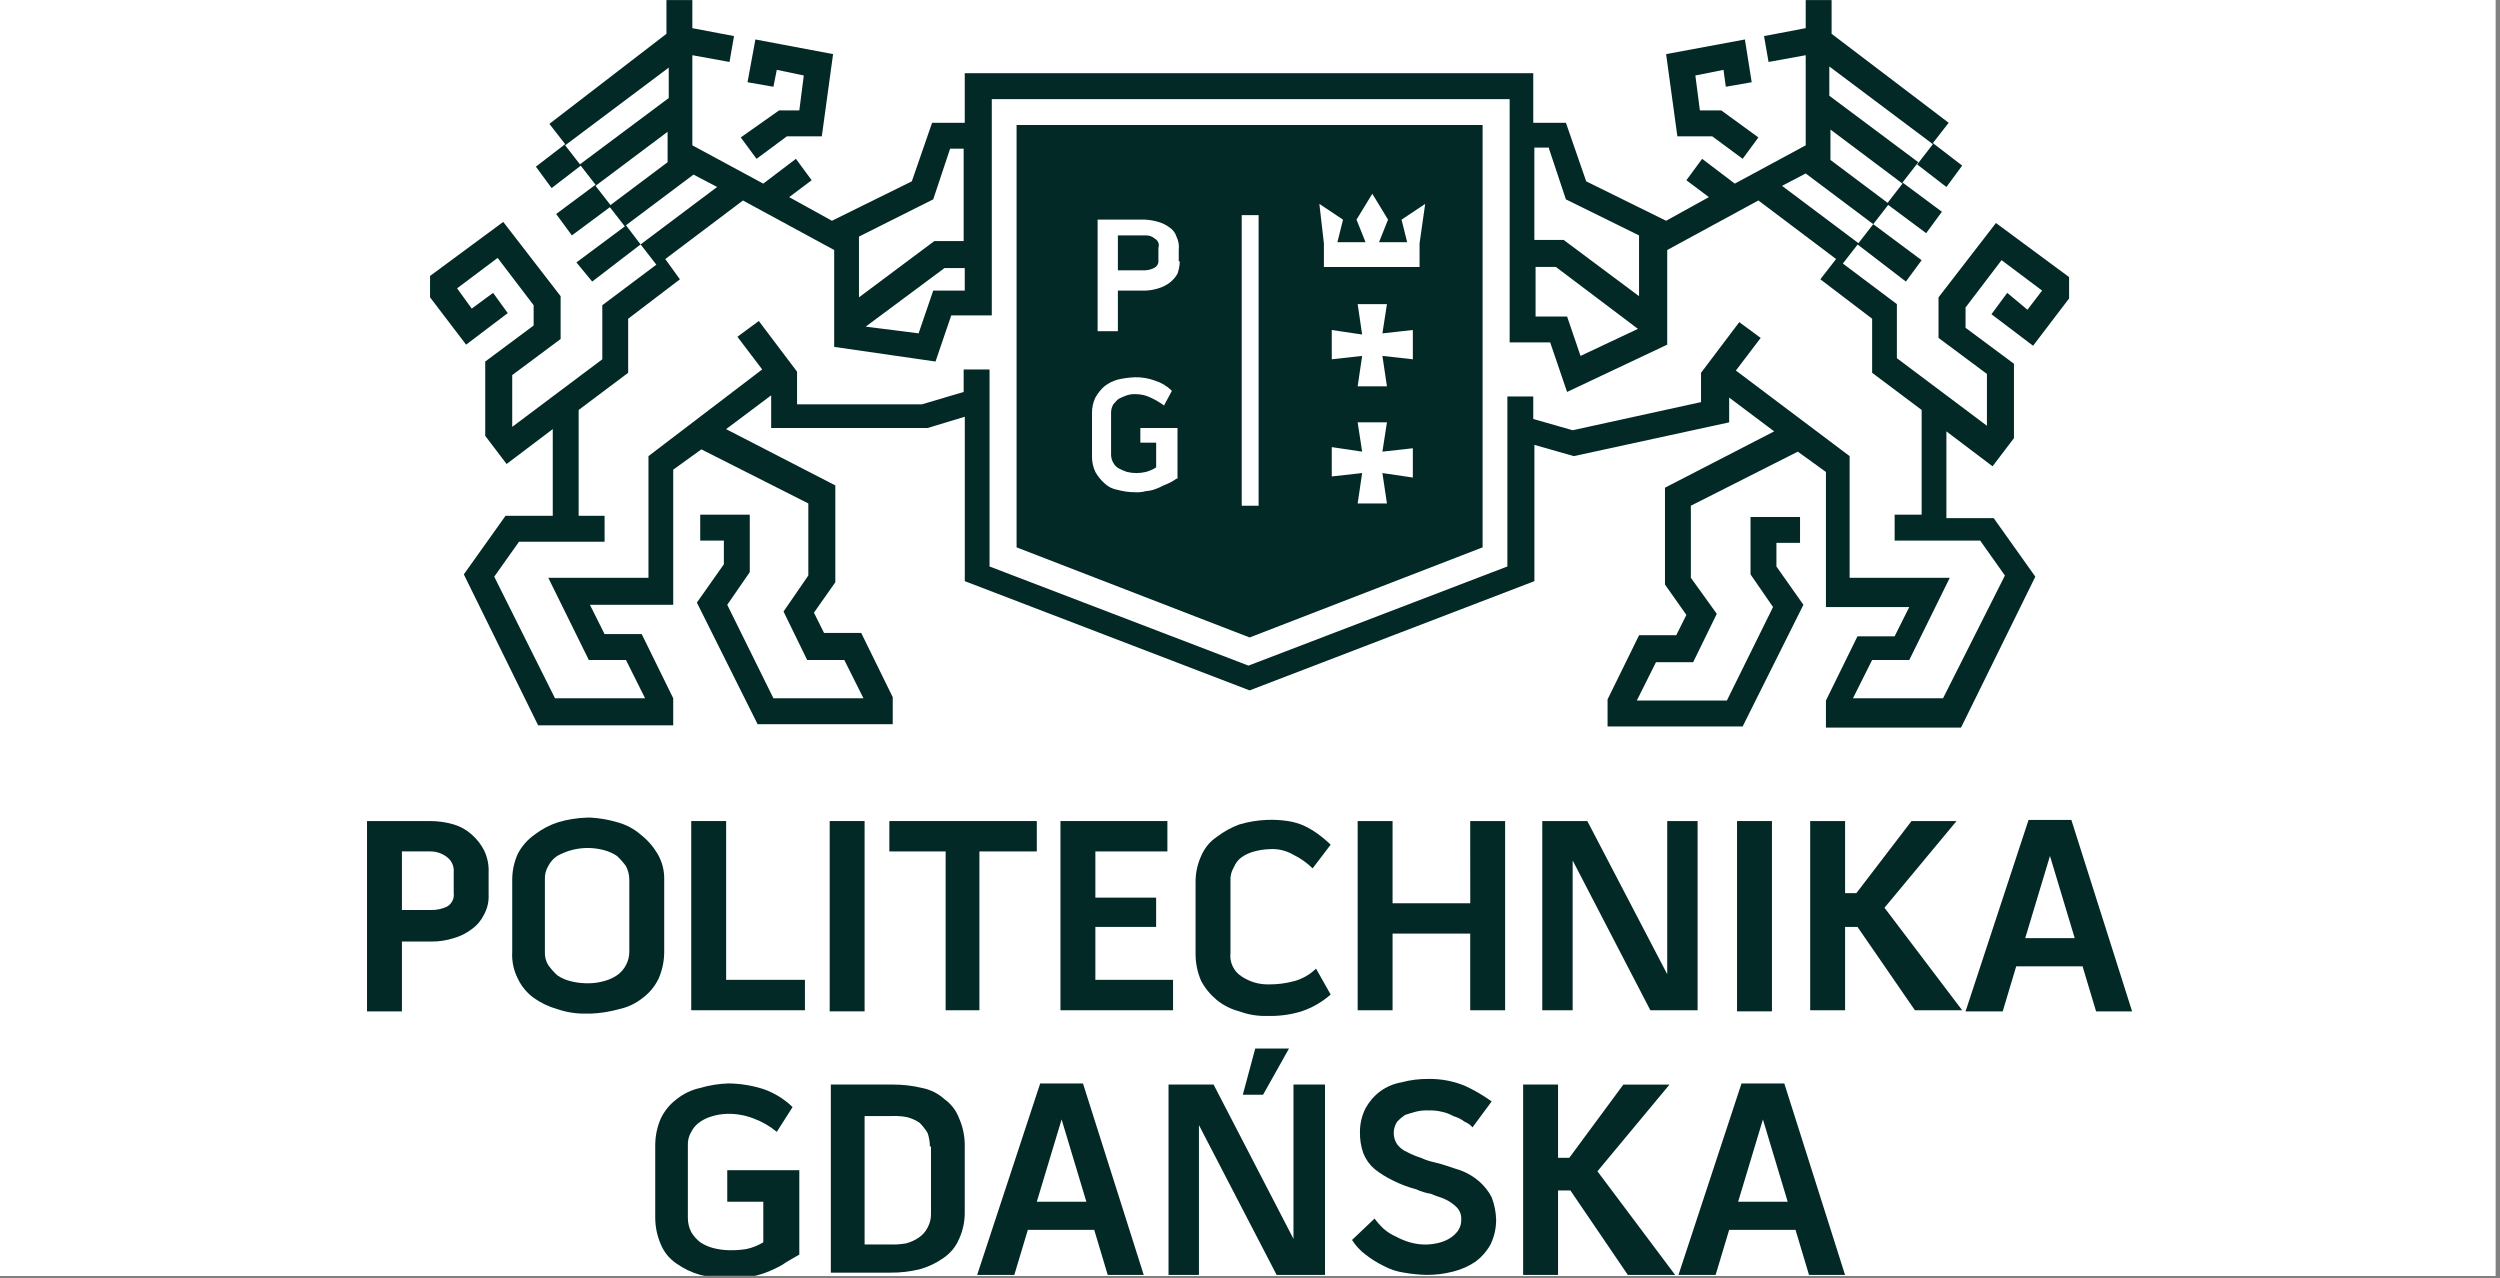 <svg xmlns="http://www.w3.org/2000/svg" xmlns:xlink="http://www.w3.org/1999/xlink" width="354" zoomAndPan="magnify" viewBox="0 0 265.5 135.75" height="181" preserveAspectRatio="xMidYMid meet" version="1.0"><rect x="0" y="0" width="265.5" height="135.75" fill="#808080" stroke="none"/><defs><clipPath id="5051d2c8d4"><path d="M 0 0.004 L 265 0.004 L 265 135.496 L 0 135.496 Z M 0 0.004 " clip-rule="nonzero"/></clipPath><clipPath id="c4e4794eca"><path d="M 38.582 87 L 52 87 L 52 108 L 38.582 108 Z M 38.582 87 " clip-rule="nonzero"/></clipPath><clipPath id="63ca9476bc"><path d="M 208 87 L 226.832 87 L 226.832 108 L 208 108 Z M 208 87 " clip-rule="nonzero"/></clipPath><clipPath id="cd8eb45ed6"><path d="M 45 0.004 L 220 0.004 L 220 78 L 45 78 Z M 45 0.004 " clip-rule="nonzero"/></clipPath><clipPath id="a443e3bc87"><path d="M 161 115 L 178 115 L 178 135.496 L 161 135.496 Z M 161 115 " clip-rule="nonzero"/></clipPath><clipPath id="9de9c48d09"><path d="M 69 115 L 85 115 L 85 135.496 L 69 135.496 Z M 69 115 " clip-rule="nonzero"/></clipPath><clipPath id="c6f92f60a3"><path d="M 88 115 L 103 115 L 103 135.496 L 88 135.496 Z M 88 115 " clip-rule="nonzero"/></clipPath><clipPath id="4f92dd58c0"><path d="M 103 115 L 122 115 L 122 135.496 L 103 135.496 Z M 103 115 " clip-rule="nonzero"/></clipPath><clipPath id="b4cc026290"><path d="M 124 115 L 141 115 L 141 135.496 L 124 135.496 Z M 124 115 " clip-rule="nonzero"/></clipPath><clipPath id="893c6effb6"><path d="M 143 114 L 159 114 L 159 135.496 L 143 135.496 Z M 143 114 " clip-rule="nonzero"/></clipPath><clipPath id="c0a1d9f3b2"><path d="M 178 115 L 196 115 L 196 135.496 L 178 135.496 Z M 178 115 " clip-rule="nonzero"/></clipPath></defs><g clip-path="url(#5051d2c8d4)"><path fill="#ffffff" d="M 0 0.004 L 265.5 0.004 L 265.5 143.254 L 0 143.254 Z M 0 0.004 " fill-opacity="1" fill-rule="nonzero"/><path fill="#ffffff" d="M 0 0.004 L 265.5 0.004 L 265.5 135.754 L 0 135.754 Z M 0 0.004 " fill-opacity="1" fill-rule="nonzero"/><path fill="#ffffff" d="M 0 0.004 L 265.5 0.004 L 265.5 135.754 L 0 135.754 Z M 0 0.004 " fill-opacity="1" fill-rule="nonzero"/></g><path fill="#032926" d="M 203.363 107.289 L 208.383 107.289 L 200.133 96.402 L 207.785 87.195 L 203.004 87.195 L 197.145 94.852 L 195.949 94.852 L 195.949 87.195 L 192.242 87.195 L 192.242 107.289 L 195.949 107.289 L 195.949 98.438 L 197.266 98.438 Z M 203.363 107.289 " fill-opacity="1" fill-rule="nonzero"/><g clip-path="url(#c4e4794eca)"><path fill="#032926" d="M 48.184 92.578 C 48.207 92.273 48.152 91.984 48.023 91.707 C 47.898 91.43 47.711 91.203 47.465 91.02 C 46.938 90.617 46.34 90.418 45.672 90.422 L 42.684 90.422 L 42.684 96.641 L 45.793 96.641 C 46.379 96.652 46.938 96.531 47.469 96.285 C 47.723 96.137 47.914 95.934 48.043 95.676 C 48.176 95.414 48.223 95.137 48.184 94.848 Z M 45.672 87.195 C 46.527 87.195 47.363 87.316 48.184 87.555 C 48.902 87.77 49.539 88.125 50.098 88.629 C 50.637 89.105 51.078 89.664 51.41 90.305 C 51.77 91.062 51.93 91.859 51.891 92.695 L 51.891 94.969 C 51.93 95.73 51.77 96.449 51.41 97.121 C 51.102 97.75 50.664 98.27 50.098 98.676 C 49.52 99.117 48.883 99.434 48.184 99.633 C 47.406 99.879 46.609 100 45.793 99.992 L 42.684 99.992 L 42.684 107.41 L 38.977 107.41 L 38.977 87.195 Z M 45.672 87.195 " fill-opacity="1" fill-rule="nonzero"/></g><path fill="#032926" d="M 66.832 93.41 C 66.828 92.906 66.707 92.426 66.473 91.977 C 66.188 91.586 65.871 91.227 65.516 90.898 C 65.113 90.629 64.676 90.43 64.203 90.301 C 63.695 90.16 63.176 90.082 62.648 90.059 L 62.168 90.059 C 61.641 90.082 61.125 90.16 60.617 90.301 C 60.117 90.449 59.637 90.648 59.18 90.898 C 58.766 91.176 58.449 91.531 58.223 91.977 C 57.961 92.418 57.84 92.898 57.867 93.41 L 57.867 101.066 C 57.84 101.582 57.961 102.059 58.227 102.504 C 58.512 102.891 58.832 103.25 59.184 103.578 C 59.59 103.852 60.027 104.051 60.496 104.176 C 61.047 104.324 61.602 104.406 62.172 104.422 L 62.648 104.422 C 63.18 104.406 63.695 104.324 64.203 104.176 C 64.676 104.051 65.113 103.852 65.52 103.578 C 65.93 103.293 66.25 102.93 66.484 102.484 C 66.715 102.043 66.832 101.57 66.832 101.066 Z M 65.52 87.312 C 66.457 87.559 67.293 87.996 68.031 88.629 C 68.754 89.191 69.352 89.871 69.824 90.66 C 70.32 91.512 70.559 92.426 70.539 93.41 L 70.539 101.066 C 70.539 102.066 70.34 103.023 69.941 103.938 C 69.547 104.75 68.988 105.426 68.27 105.969 C 67.523 106.566 66.688 106.965 65.758 107.168 C 64.781 107.441 63.785 107.602 62.77 107.645 L 62.293 107.645 C 61.227 107.672 60.191 107.512 59.184 107.168 C 58.277 106.914 57.441 106.516 56.672 105.969 C 55.945 105.43 55.387 104.754 54.996 103.938 C 54.539 103.035 54.34 102.078 54.398 101.066 L 54.398 93.41 C 54.402 92.453 54.602 91.535 54.996 90.66 C 55.434 89.84 56.031 89.16 56.789 88.629 C 57.551 88.043 58.391 87.605 59.301 87.312 C 60.277 87.027 61.273 86.867 62.289 86.832 L 62.77 86.832 C 63.703 86.887 64.621 87.047 65.52 87.312 " fill-opacity="1" fill-rule="nonzero"/><path fill="#032926" d="M 77.117 87.195 L 77.117 104.059 L 85.484 104.059 L 85.484 107.289 L 73.41 107.289 L 73.41 87.195 Z M 77.117 87.195 " fill-opacity="1" fill-rule="nonzero"/><path fill="#032926" d="M 88.113 87.195 L 91.82 87.195 L 91.82 107.406 L 88.113 107.406 Z M 88.113 87.195 " fill-opacity="1" fill-rule="nonzero"/><path fill="#032926" d="M 94.449 90.422 L 94.449 87.195 L 110.109 87.195 L 110.109 90.422 L 104.012 90.422 L 104.012 107.289 L 100.426 107.289 L 100.426 90.422 Z M 94.449 90.422 " fill-opacity="1" fill-rule="nonzero"/><path fill="#032926" d="M 116.328 98.438 L 116.328 104.059 L 124.578 104.059 L 124.578 107.289 L 112.621 107.289 L 112.621 87.195 L 123.977 87.195 L 123.977 90.422 L 116.328 90.422 L 116.328 95.328 L 122.781 95.328 L 122.781 98.438 Z M 116.328 98.438 " fill-opacity="1" fill-rule="nonzero"/><path fill="#032926" d="M 134.738 90.184 C 134.211 90.207 133.695 90.289 133.184 90.43 C 132.715 90.555 132.273 90.754 131.871 91.027 C 131.492 91.309 131.215 91.668 131.035 92.102 C 130.77 92.547 130.648 93.023 130.676 93.539 L 130.676 101.191 C 130.617 101.691 130.695 102.168 130.91 102.621 C 131.125 103.074 131.445 103.438 131.871 103.707 C 132.742 104.277 133.695 104.559 134.738 104.543 C 135.672 104.551 136.59 104.43 137.488 104.184 C 138.355 103.934 139.113 103.496 139.762 102.867 L 141.316 105.621 C 140.398 106.426 139.363 107.023 138.207 107.41 C 137.035 107.766 135.84 107.926 134.621 107.891 C 133.59 107.926 132.594 107.766 131.629 107.41 C 130.75 107.184 129.953 106.785 129.238 106.215 C 128.551 105.645 127.992 104.969 127.566 104.184 C 127.168 103.266 126.969 102.309 126.969 101.312 L 126.969 93.648 C 126.969 92.691 127.168 91.773 127.566 90.898 C 127.926 90.059 128.48 89.379 129.238 88.867 C 129.973 88.309 130.77 87.871 131.629 87.551 C 132.605 87.266 133.602 87.105 134.617 87.07 C 135.34 87.047 136.059 87.086 136.77 87.195 C 137.348 87.281 137.906 87.441 138.445 87.672 C 138.949 87.906 139.426 88.184 139.879 88.508 C 140.387 88.871 140.867 89.27 141.316 89.703 L 139.402 92.219 C 138.801 91.629 138.125 91.152 137.371 90.781 C 136.555 90.309 135.68 90.109 134.738 90.184 " fill-opacity="1" fill-rule="nonzero"/><path fill="#032926" d="M 156.137 87.195 L 159.844 87.195 L 159.844 107.289 L 156.137 107.289 L 156.137 99.152 L 147.891 99.152 L 147.891 107.289 L 144.184 107.289 L 144.184 87.195 L 147.891 87.195 L 147.891 95.926 L 156.141 95.926 Z M 156.137 87.195 " fill-opacity="1" fill-rule="nonzero"/><path fill="#032926" d="M 177.059 87.195 L 180.285 87.195 L 180.285 107.289 L 175.266 107.289 L 167.016 91.379 L 167.016 107.289 L 163.789 107.289 L 163.789 87.195 L 168.574 87.195 L 177.059 103.461 Z M 177.059 87.195 " fill-opacity="1" fill-rule="nonzero"/><path fill="#032926" d="M 184.473 87.195 L 188.18 87.195 L 188.18 107.406 L 184.473 107.406 Z M 184.473 87.195 " fill-opacity="1" fill-rule="nonzero"/><g clip-path="url(#63ca9476bc)"><path fill="#032926" d="M 220.336 99.633 L 217.707 90.902 L 215.078 99.633 Z M 219.977 87.074 L 226.43 107.41 L 222.605 107.41 L 221.168 102.625 L 214.121 102.625 L 212.688 107.41 L 208.742 107.41 L 215.434 87.074 Z M 219.977 87.074 " fill-opacity="1" fill-rule="nonzero"/></g><path fill="#032926" d="M 82.734 11.727 L 78.668 14.594 L 80.344 16.867 L 83.57 14.477 L 87.277 14.477 L 88.473 5.746 L 80.223 4.191 L 79.387 8.734 L 82.137 9.215 L 82.496 7.418 L 85.363 8.016 L 84.887 11.727 Z M 82.734 11.727 " fill-opacity="1" fill-rule="nonzero"/><path fill="#032926" d="M 181.84 14.477 L 185.07 16.867 L 186.742 14.594 L 182.797 11.723 L 180.527 11.723 L 180.047 8.016 L 183.035 7.418 L 183.281 9.211 L 186.031 8.734 L 185.309 4.191 L 176.941 5.746 L 178.137 14.477 Z M 181.84 14.477 " fill-opacity="1" fill-rule="nonzero"/><g clip-path="url(#cd8eb45ed6)"><path fill="#032926" d="M 203.961 54.66 L 201.211 54.66 L 201.211 57.414 L 210.297 57.414 L 212.922 61.121 L 206.352 74.156 L 196.785 74.156 L 198.82 70.09 L 202.766 70.09 L 207.066 61.359 L 196.43 61.359 L 196.43 48.441 L 184.352 39.352 L 186.984 35.887 L 184.711 34.211 L 180.648 39.594 L 180.648 42.703 L 167.016 45.691 L 162.832 44.496 L 162.832 42.102 L 160.082 42.102 L 160.082 60.16 L 132.586 70.688 L 105.09 60.16 L 105.09 39.234 L 102.34 39.234 L 102.34 41.625 L 97.918 42.938 L 84.648 42.938 L 84.648 39.473 L 80.586 34.09 L 78.312 35.766 L 80.945 39.234 L 68.867 48.441 L 68.867 61.359 L 58.227 61.359 L 62.531 70.09 L 66.477 70.09 L 68.508 74.156 L 58.941 74.156 L 52.488 61.242 L 55.121 57.531 L 64.207 57.531 L 64.207 54.781 L 61.453 54.781 L 61.453 43.539 L 66.711 39.59 L 66.711 33.852 L 72.207 29.664 L 70.652 27.512 L 78.902 21.293 L 88.59 26.551 L 88.59 36.84 L 99.352 38.395 L 101.023 33.492 L 105.328 33.492 L 105.328 10.527 L 160.324 10.527 L 160.324 36.363 L 164.629 36.363 L 166.422 41.625 L 177.059 36.602 L 177.059 26.551 L 186.742 21.289 L 194.992 27.508 L 193.32 29.66 L 198.82 33.848 L 198.82 39.59 L 204.078 43.535 L 204.078 54.656 Z M 99.109 21.172 L 100.902 15.789 L 102.34 15.789 L 102.34 25.598 L 99.23 25.598 L 91.223 31.578 L 91.223 25.125 Z M 91.34 34.445 Z M 102.457 30.859 L 99.109 30.859 L 97.555 35.402 L 91.938 34.688 L 100.305 28.469 L 102.457 28.469 Z M 173.949 34.926 L 167.852 37.797 L 166.426 33.613 L 163.078 33.613 L 163.078 28.348 L 165.23 28.348 Z M 164.504 15.789 L 166.297 21.172 L 174.066 25 L 174.066 31.453 L 166.059 25.48 L 162.949 25.48 L 162.949 15.672 L 164.504 15.672 Z M 213.168 31.102 L 211.492 33.371 L 215.914 36.719 L 219.738 31.695 L 219.738 29.426 L 211.969 23.684 L 205.871 31.578 L 205.871 35.887 L 211.012 39.711 L 211.012 45.215 L 201.449 38.039 L 201.449 32.297 L 195.711 27.988 L 197.383 25.836 L 189.254 19.738 L 191.766 18.422 L 198.938 23.805 L 197.266 25.957 L 202.406 29.902 L 204.078 27.633 L 198.938 23.805 L 200.613 21.652 L 194.395 16.988 L 194.395 13.758 L 202.047 19.5 L 200.375 21.652 L 204.559 24.762 L 206.23 22.488 L 202.047 19.379 L 203.723 17.227 L 194.273 10.168 L 194.273 7.059 L 205.273 15.312 L 203.602 17.465 L 206.711 19.859 L 208.383 17.586 L 205.273 15.195 L 206.949 13.039 L 194.516 3.59 L 194.516 0.004 L 191.766 0.004 L 191.766 2.992 L 187.34 3.832 L 187.82 6.582 L 191.766 5.863 L 191.766 15.434 L 184.234 19.5 L 180.766 16.867 L 179.094 19.141 L 181.484 20.934 L 176.941 23.445 L 168.453 19.258 L 166.301 13.039 L 162.832 13.039 L 162.832 7.777 L 102.457 7.777 L 102.457 13.039 L 98.988 13.039 L 96.836 19.258 L 88.352 23.445 L 83.809 20.934 L 86.199 19.141 L 84.527 16.867 L 81.059 19.5 L 73.527 15.434 L 73.527 5.863 L 77.473 6.582 L 77.953 3.832 L 73.527 2.992 L 73.527 0.004 L 70.777 0.004 L 70.777 3.59 L 58.344 13.156 L 60.02 15.309 L 56.91 17.699 L 58.582 19.973 L 61.691 17.582 L 60.02 15.434 L 71.02 7.18 L 71.02 10.41 L 61.574 17.465 L 63.246 19.617 L 59.062 22.727 L 60.734 25 L 64.922 21.891 L 63.246 19.738 L 70.898 13.996 L 70.898 17.227 L 64.684 21.891 L 66.355 24.043 L 61.215 27.871 L 62.891 29.902 L 68.031 25.957 L 66.477 23.922 L 73.648 18.543 L 76.16 19.855 L 68.031 25.957 L 69.703 28.109 L 63.965 32.414 L 63.965 38.156 L 54.398 45.332 L 54.398 39.832 L 59.539 36.004 L 59.539 31.457 L 53.445 23.566 L 45.672 29.305 L 45.672 31.578 L 49.5 36.602 L 53.922 33.254 L 52.367 31.102 L 50.098 32.773 L 48.543 30.621 L 52.848 27.391 L 56.672 32.414 L 56.672 34.57 L 51.531 38.395 L 51.531 46.289 L 53.801 49.277 L 58.703 45.57 L 58.703 54.781 L 53.684 54.781 L 49.258 61 L 57.148 77.027 L 71.496 77.027 L 71.496 74.156 L 68.148 67.336 L 64.203 67.336 L 62.648 64.227 L 71.496 64.227 L 71.496 49.879 L 74.484 47.723 L 85.844 53.465 L 85.844 61.117 L 83.211 64.945 L 85.719 70.09 L 89.664 70.09 L 91.699 74.156 L 82.137 74.156 L 77.234 64.23 L 79.625 60.762 L 79.625 54.66 L 74.363 54.66 L 74.363 57.414 L 76.875 57.414 L 76.875 59.926 L 74.008 63.992 L 80.457 76.91 L 94.809 76.91 L 94.809 74.039 L 91.461 67.219 L 87.516 67.219 L 86.441 65.066 L 88.711 61.836 L 88.711 51.551 L 77.113 45.574 L 81.898 41.984 L 81.898 45.453 L 98.516 45.453 L 102.461 44.258 L 102.461 61.719 L 132.707 73.32 L 162.953 61.719 L 162.953 47.246 L 167.137 48.441 L 183.637 44.855 L 183.637 42.223 L 188.418 45.812 L 176.82 51.793 L 176.82 62.078 L 179.094 65.305 L 178.016 67.461 L 174.07 67.461 L 170.723 74.277 L 170.723 77.148 L 185.07 77.148 L 191.523 64.23 L 188.656 60.16 L 188.656 57.652 L 191.164 57.652 L 191.164 54.902 L 185.906 54.902 L 185.906 61 L 188.297 64.469 L 183.395 74.395 L 173.832 74.395 L 175.863 70.328 L 179.812 70.328 L 182.324 65.188 L 179.57 61.359 L 179.57 53.707 L 190.926 47.965 L 193.914 50.121 L 193.914 64.469 L 202.762 64.469 L 201.207 67.578 L 197.262 67.578 L 193.914 74.398 L 193.914 77.27 L 208.262 77.27 L 216.152 61.242 L 211.73 55.023 L 206.707 55.023 L 206.707 45.812 L 211.609 49.52 L 213.883 46.531 L 213.883 38.633 L 208.742 34.809 L 208.742 32.652 L 212.566 27.629 L 216.871 30.859 L 215.316 32.895 Z M 213.168 31.102 " fill-opacity="1" fill-rule="nonzero"/></g><path fill="#032926" d="M 122.664 25.359 C 122.355 25.09 121.996 24.969 121.586 25 L 118.719 25 L 118.719 28.707 L 121.586 28.707 C 121.926 28.699 122.242 28.617 122.543 28.465 C 122.707 28.395 122.836 28.281 122.922 28.125 C 123.012 27.973 123.047 27.805 123.023 27.629 L 123.023 26.316 C 123.086 26.133 123.082 25.953 123.016 25.773 C 122.949 25.594 122.832 25.453 122.664 25.359 " fill-opacity="1" fill-rule="nonzero"/><path fill="#032926" d="M 150.758 25.84 L 150.758 28.352 L 140.598 28.352 L 140.598 25.84 L 140.117 21.652 L 142.629 23.328 L 142.031 25.719 L 145.02 25.719 L 144.062 23.328 L 145.738 20.574 L 147.41 23.328 L 146.453 25.719 L 149.441 25.719 L 148.844 23.328 L 151.355 21.652 Z M 150.043 38.156 L 146.812 37.797 L 147.293 41.027 L 144.184 41.027 L 144.66 37.797 L 141.434 38.156 L 141.434 35.047 L 144.66 35.527 L 144.184 32.297 L 147.293 32.297 L 146.812 35.406 L 150.043 35.047 Z M 150.043 50.715 L 146.812 50.238 L 147.293 53.469 L 144.184 53.469 L 144.66 50.238 L 141.434 50.598 L 141.434 47.484 L 144.66 47.965 L 144.184 44.855 L 147.293 44.855 L 146.812 47.965 L 150.043 47.605 Z M 133.664 53.711 L 131.871 53.711 L 131.871 22.848 L 133.664 22.848 Z M 125.293 27.75 C 125.281 28.203 125.199 28.641 125.051 29.066 C 124.836 29.441 124.559 29.762 124.215 30.023 C 123.852 30.297 123.453 30.496 123.02 30.621 C 122.551 30.77 122.074 30.852 121.586 30.863 L 118.719 30.863 L 118.719 35.172 L 116.566 35.172 L 116.566 23.324 L 121.594 23.324 C 122.082 23.348 122.559 23.43 123.027 23.57 C 123.461 23.695 123.859 23.895 124.223 24.168 C 124.57 24.406 124.809 24.723 124.941 25.125 C 125.16 25.578 125.242 26.059 125.184 26.559 L 125.184 27.758 Z M 124.934 50.836 C 124.602 51.078 124.242 51.277 123.859 51.434 C 123.5 51.555 123.141 51.793 122.781 51.91 C 122.438 52.051 122.078 52.129 121.707 52.156 C 121.316 52.262 120.918 52.301 120.512 52.277 C 119.902 52.27 119.305 52.188 118.719 52.031 C 118.168 51.941 117.688 51.703 117.285 51.316 C 116.898 50.969 116.578 50.57 116.328 50.121 C 116.078 49.59 115.961 49.031 115.969 48.445 L 115.969 43.898 C 115.961 43.312 116.078 42.754 116.328 42.223 C 116.578 41.773 116.898 41.375 117.285 41.027 C 117.715 40.691 118.191 40.453 118.719 40.309 C 119.309 40.172 119.906 40.09 120.512 40.066 C 121.25 40.047 121.969 40.168 122.664 40.426 C 123.348 40.641 123.945 41 124.457 41.504 L 123.621 43.059 C 123.168 42.734 122.691 42.453 122.184 42.219 C 121.695 41.984 121.176 41.863 120.633 41.859 C 120.305 41.84 119.984 41.883 119.676 41.98 C 119.387 42.082 119.105 42.199 118.84 42.34 C 118.594 42.465 118.48 42.699 118.238 42.938 C 118.086 43.199 118.004 43.477 117.996 43.777 L 117.996 48.32 C 118.004 48.621 118.086 48.902 118.238 49.16 C 118.379 49.422 118.578 49.621 118.84 49.758 C 119.109 49.898 119.387 50.02 119.676 50.117 C 120.352 50.281 121.031 50.281 121.707 50.117 C 122.09 50.008 122.449 49.848 122.785 49.637 L 122.785 47.012 L 121.105 47.012 L 121.105 45.453 L 125.051 45.453 L 125.051 50.836 Z M 107.961 13.277 L 107.961 58.129 L 132.707 67.699 L 157.453 58.129 L 157.453 13.277 Z M 107.961 13.277 " fill-opacity="1" fill-rule="nonzero"/><g clip-path="url(#a443e3bc87)"><path fill="#032926" d="M 172.875 135.395 L 177.898 135.395 L 169.648 124.391 L 177.301 115.184 L 172.398 115.184 L 166.66 122.957 L 165.465 122.957 L 165.465 115.18 L 161.758 115.18 L 161.758 135.395 L 165.465 135.395 L 165.465 126.426 L 166.777 126.426 Z M 172.875 135.395 " fill-opacity="1" fill-rule="nonzero"/></g><g clip-path="url(#9de9c48d09)"><path fill="#032926" d="M 77.355 124.273 L 84.887 124.273 L 84.887 133.242 C 84.289 133.602 83.57 133.961 83.094 134.316 C 82.52 134.645 81.922 134.926 81.301 135.156 C 80.719 135.371 80.121 135.531 79.508 135.633 C 78.832 135.738 78.156 135.777 77.473 135.754 C 76.422 135.762 75.387 135.641 74.367 135.395 C 73.461 135.141 72.625 134.742 71.855 134.199 C 71.098 133.688 70.539 133.008 70.184 132.168 C 69.785 131.25 69.586 130.293 69.586 129.297 L 69.586 121.637 C 69.586 120.641 69.785 119.684 70.184 118.766 C 70.578 117.957 71.137 117.277 71.855 116.734 C 72.602 116.141 73.438 115.742 74.367 115.539 C 75.344 115.25 76.34 115.094 77.355 115.059 C 78.621 115.074 79.855 115.273 81.062 115.656 C 82.238 116.066 83.277 116.703 84.172 117.57 L 82.496 120.203 C 81.742 119.582 80.906 119.102 79.988 118.766 C 79.102 118.43 78.184 118.27 77.238 118.289 C 76.707 118.301 76.191 118.383 75.684 118.531 C 75.211 118.656 74.773 118.855 74.367 119.129 C 73.953 119.402 73.637 119.762 73.41 120.207 C 73.148 120.648 73.027 121.125 73.051 121.641 L 73.051 129.297 C 73.043 129.844 73.164 130.363 73.41 130.852 C 73.664 131.27 73.98 131.629 74.367 131.93 C 74.773 132.199 75.211 132.398 75.684 132.527 C 76.23 132.676 76.789 132.754 77.355 132.77 C 77.996 132.793 78.637 132.75 79.27 132.648 C 79.906 132.512 80.504 132.273 81.062 131.93 L 81.062 127.625 L 77.234 127.625 L 77.234 124.273 Z M 77.355 124.273 " fill-opacity="1" fill-rule="nonzero"/></g><g clip-path="url(#c6f92f60a3)"><path fill="#032926" d="M 98.754 121.758 C 98.75 121.266 98.672 120.785 98.512 120.32 C 98.27 119.934 97.988 119.574 97.672 119.246 C 97.27 118.973 96.832 118.773 96.359 118.648 C 95.844 118.547 95.328 118.504 94.805 118.523 L 91.82 118.523 L 91.82 132.164 L 94.566 132.164 C 95.129 132.184 95.688 132.141 96.242 132.043 C 96.715 131.914 97.152 131.715 97.559 131.445 C 97.969 131.168 98.289 130.812 98.512 130.367 C 98.777 129.883 98.895 129.363 98.871 128.812 L 98.871 121.758 Z M 94.805 115.18 C 95.855 115.176 96.895 115.293 97.914 115.539 C 98.82 115.719 99.617 116.117 100.305 116.734 C 101.027 117.258 101.547 117.934 101.859 118.77 C 102.258 119.684 102.457 120.641 102.457 121.641 L 102.457 128.699 C 102.469 129.699 102.27 130.656 101.859 131.57 C 101.5 132.41 100.941 133.09 100.188 133.602 C 99.418 134.145 98.582 134.543 97.676 134.797 C 96.652 135.043 95.617 135.164 94.566 135.156 L 88.234 135.156 L 88.234 115.18 Z M 94.805 115.18 " fill-opacity="1" fill-rule="nonzero"/></g><g clip-path="url(#4f92dd58c0)"><path fill="#032926" d="M 115.371 127.621 L 112.742 118.887 L 110.109 127.621 Z M 115.012 115.062 L 121.465 135.398 L 117.641 135.398 L 116.207 130.613 L 109.156 130.613 L 107.719 135.398 L 103.773 135.398 L 110.469 115.062 Z M 115.012 115.062 " fill-opacity="1" fill-rule="nonzero"/></g><g clip-path="url(#b4cc026290)"><path fill="#032926" d="M 137.367 115.18 L 140.715 115.18 L 140.715 135.395 L 135.578 135.395 L 127.328 119.488 L 127.328 135.395 L 124.098 135.395 L 124.098 115.18 L 128.883 115.18 L 137.367 131.566 Z M 137.367 115.18 " fill-opacity="1" fill-rule="nonzero"/></g><g clip-path="url(#893c6effb6)"><path fill="#032926" d="M 152.312 123.434 C 153.391 123.676 154.227 124.031 155.062 124.273 C 155.812 124.547 156.492 124.945 157.098 125.469 C 157.637 125.945 158.078 126.504 158.41 127.141 C 158.711 127.91 158.867 128.707 158.891 129.535 C 158.891 130.457 158.691 131.332 158.293 132.164 C 157.902 132.875 157.383 133.473 156.738 133.961 C 156.004 134.465 155.207 134.82 154.348 135.035 C 153.406 135.281 152.449 135.402 151.477 135.395 C 150.676 135.371 149.879 135.293 149.086 135.152 C 148.328 135.039 147.609 134.801 146.934 134.434 C 146.254 134.105 145.617 133.707 145.023 133.238 C 144.449 132.809 143.969 132.289 143.586 131.684 L 145.977 129.41 C 146.262 129.801 146.582 130.156 146.934 130.488 C 147.328 130.836 147.766 131.113 148.25 131.324 C 148.707 131.574 149.184 131.773 149.684 131.922 C 150.152 132.062 150.633 132.141 151.121 132.164 C 151.602 132.184 152.082 132.145 152.555 132.043 C 153.02 131.957 153.457 131.797 153.871 131.566 C 154.246 131.352 154.562 131.07 154.824 130.727 C 155.074 130.367 155.195 129.969 155.184 129.531 C 155.211 129.027 155.051 128.59 154.707 128.219 C 154.355 127.871 153.957 127.59 153.512 127.379 C 153.031 127.137 152.434 127.02 151.957 126.781 C 151.418 126.695 150.898 126.535 150.402 126.305 C 149.531 126.078 148.695 125.758 147.891 125.348 C 147.211 125.02 146.574 124.621 145.98 124.152 C 145.445 123.691 145.047 123.133 144.785 122.477 C 144.527 121.742 144.41 120.984 144.426 120.203 C 144.426 119.32 144.625 118.484 145.023 117.691 C 145.414 116.984 145.93 116.387 146.578 115.898 C 147.262 115.402 148.02 115.086 148.848 114.941 C 149.789 114.688 150.746 114.57 151.719 114.582 C 153.043 114.566 154.316 114.805 155.543 115.301 C 156.559 115.762 157.512 116.32 158.414 116.973 L 156.379 119.727 C 156.152 119.457 155.871 119.258 155.543 119.129 C 155.184 118.855 154.785 118.656 154.348 118.531 C 153.938 118.297 153.5 118.137 153.035 118.051 C 152.602 117.949 152.164 117.91 151.719 117.93 C 151.273 117.906 150.836 117.945 150.406 118.051 C 149.926 118.172 149.57 118.293 149.211 118.41 C 148.906 118.621 148.625 118.859 148.375 119.129 C 148.133 119.492 148.016 119.891 148.016 120.324 C 148.016 120.758 148.133 121.156 148.375 121.52 C 148.656 121.895 149.016 122.176 149.449 122.355 C 149.91 122.598 150.387 122.797 150.883 122.953 C 151.344 123.168 151.824 123.328 152.32 123.434 " fill-opacity="1" fill-rule="nonzero"/></g><g clip-path="url(#c0a1d9f3b2)"><path fill="#032926" d="M 189.852 127.621 L 187.223 118.887 L 184.59 127.621 Z M 189.492 115.062 L 195.945 135.398 L 192.117 135.398 L 190.684 130.613 L 183.637 130.613 L 182.199 135.398 L 178.254 135.398 L 184.949 115.062 Z M 189.492 115.062 " fill-opacity="1" fill-rule="nonzero"/></g><path fill="#032926" d="M 133.305 111.355 L 136.891 111.355 L 134.141 116.258 L 131.988 116.258 Z M 133.305 111.355 " fill-opacity="1" fill-rule="nonzero"/></svg>